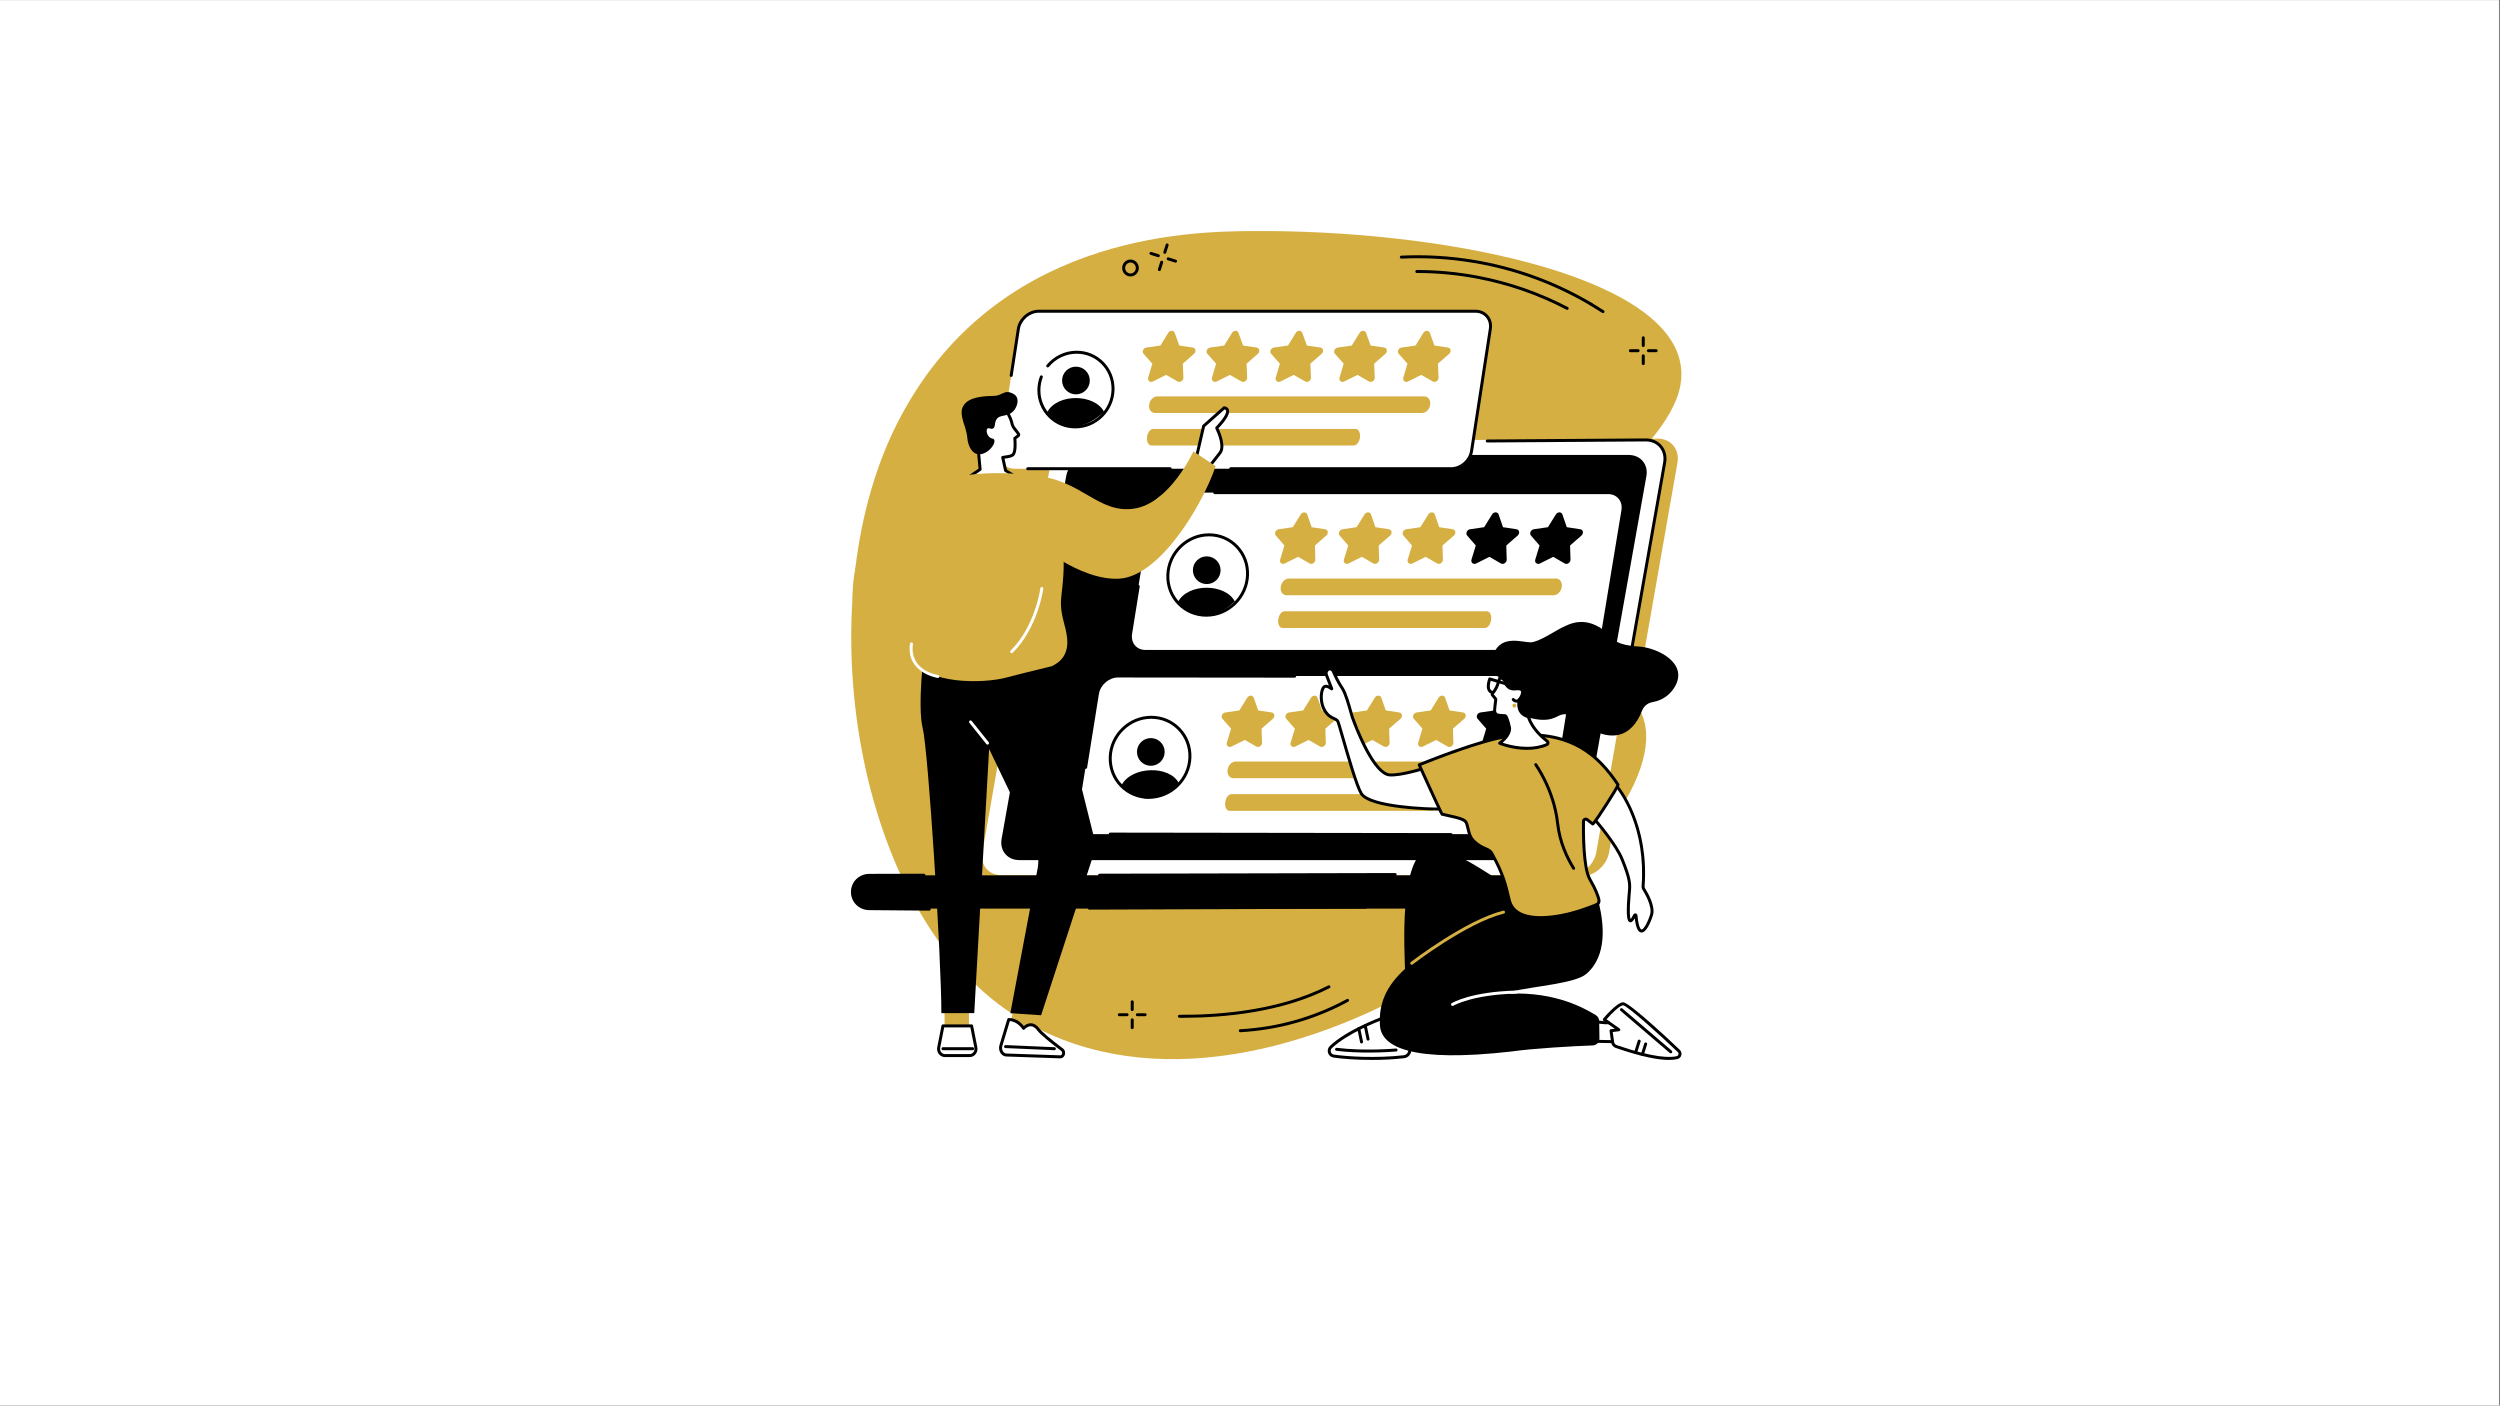 <svg xmlns="http://www.w3.org/2000/svg" xmlns:xlink="http://www.w3.org/1999/xlink" width="1366" zoomAndPan="magnify" viewBox="0 0 1024.5 576" height="768" preserveAspectRatio="xMidYMid meet" version="1.0"><rect x="0" y="0" width="1024.5" height="576" fill="#808080" stroke="none"/><defs><clipPath id="7e14ebd193"><path d="M 0 0.141 L 1024 0.141 L 1024 575.859 L 0 575.859 Z M 0 0.141 " clip-rule="nonzero"/></clipPath></defs><g clip-path="url(#7e14ebd193)"><path fill="#ffffff" d="M 0 0.141 L 1024 0.141 L 1024 575.859 L 0 575.859 Z M 0 0.141 " fill-opacity="1" fill-rule="nonzero"/><path fill="#ffffff" d="M 0 0.141 L 1024 0.141 L 1024 575.859 L 0 575.859 Z M 0 0.141 " fill-opacity="1" fill-rule="nonzero"/></g><path fill="#d6af43" d="M 512.32 94.691 C 487.215 94.918 406.527 96.25 367.469 173.879 C 329.773 248.801 351.09 374.273 415.074 415.629 C 517.77 482 681.957 351.625 674.363 298.289 C 671.52 278.32 645.414 274.906 641.023 247.637 C 634.09 204.516 694.227 181.23 688.676 149.156 C 682.273 112.145 589.488 94 512.32 94.691 " fill-opacity="1" fill-rule="nonzero"/><path fill="#d6af43" d="M 587.047 351.762 C 581.672 347.367 576.023 343.27 570.242 339.363 C 558.504 331.434 546.141 324.344 533.641 317.477 C 527.066 313.863 520.238 310.594 513.5 307.23 C 506.719 303.848 499.922 300.496 493.121 297.148 C 486.91 294.086 480.695 291.023 474.492 287.945 C 460.395 240.285 445.082 186.25 448.125 186.25 L 679.281 179.727 C 684.723 179.727 688.375 184.152 687.422 189.594 L 659.406 349.316 C 658.453 354.758 653.25 359.184 647.809 359.184 L 596.367 359.184 C 593.336 356.629 590.117 354.27 587.047 351.762 " fill-opacity="1" fill-rule="nonzero"/><path fill="#ffffff" d="M 441.523 180.281 L 674.492 180.281 C 679.633 180.281 683.07 184.449 682.168 189.594 L 654.156 349.316 C 653.254 354.457 648.352 358.625 643.215 358.625 L 410.246 358.625 C 405.105 358.625 401.668 354.457 402.57 349.316 L 430.582 189.594 C 431.484 184.449 436.383 180.281 441.523 180.281 " fill-opacity="1" fill-rule="nonzero"/><path fill="#000000" d="M 447.27 186.441 L 667.441 186.441 C 672.301 186.441 675.547 190.32 674.695 195.105 L 648.219 343.801 C 647.367 348.59 642.738 352.469 637.883 352.469 L 417.707 352.469 C 412.848 352.469 409.598 348.59 410.453 343.801 L 436.926 195.105 C 437.777 190.32 442.41 186.441 447.27 186.441 " fill-opacity="1" fill-rule="nonzero"/><path fill="#000000" d="M 356.285 358.719 L 644.004 358.719 C 647.84 358.719 650.961 361.703 650.961 365.539 C 650.961 369.375 647.84 372.355 644.004 372.355 L 356.285 372.355 C 352.445 372.355 349.332 369.379 349.332 365.539 C 349.332 361.699 352.445 358.719 356.285 358.719 " fill-opacity="1" fill-rule="nonzero"/><path fill="#000000" d="M 421.844 236.793 C 421.809 236.793 421.773 236.789 421.734 236.781 C 421.402 236.727 421.18 236.406 421.238 236.074 L 428.191 196.383 C 428.25 196.051 428.57 195.828 428.902 195.887 C 429.238 195.945 429.461 196.262 429.402 196.598 L 422.445 236.285 C 422.395 236.582 422.133 236.793 421.844 236.793 " fill-opacity="1" fill-rule="nonzero"/><path fill="#000000" d="M 665.086 286.914 C 665.055 286.914 665.016 286.914 664.984 286.906 C 664.648 286.848 664.422 286.527 664.484 286.195 L 681.562 189.488 C 681.973 187.156 681.445 184.98 680.082 183.355 C 678.75 181.77 676.766 180.898 674.488 180.898 L 609.488 181.332 C 609.148 181.332 608.875 181.059 608.871 180.723 C 608.871 180.383 609.141 180.109 609.48 180.105 L 674.484 179.668 C 677.133 179.668 679.453 180.699 681.02 182.566 C 682.621 184.473 683.242 187.004 682.77 189.699 L 665.691 286.41 C 665.641 286.707 665.379 286.914 665.086 286.914 " fill-opacity="1" fill-rule="nonzero"/><path fill="#000000" d="M 450.617 359.27 C 450.281 359.27 450.008 358.996 450.004 358.656 C 450.004 358.316 450.277 358.043 450.617 358.043 L 571.73 357.77 C 572.07 357.77 572.344 358.043 572.344 358.383 C 572.344 358.719 572.07 358.996 571.734 358.996 L 450.621 359.27 C 450.621 359.27 450.617 359.27 450.617 359.27 " fill-opacity="1" fill-rule="nonzero"/><path fill="#000000" d="M 380.789 373.18 C 380.785 373.18 380.785 373.18 380.785 373.18 L 356.281 372.973 C 352.043 372.973 348.719 369.707 348.719 365.539 C 348.719 361.371 352.043 358.105 356.285 358.105 L 378.605 358.043 C 378.945 358.043 379.219 358.316 379.219 358.652 C 379.223 358.992 378.945 359.266 378.609 359.27 L 356.289 359.336 C 352.73 359.336 349.945 362.059 349.945 365.539 C 349.945 369.016 352.73 371.742 356.285 371.742 L 380.793 371.953 C 381.133 371.957 381.406 372.234 381.402 372.57 C 381.398 372.91 381.125 373.18 380.789 373.18 " fill-opacity="1" fill-rule="nonzero"/><path fill="#000000" d="M 446.391 372.77 C 446.055 372.77 445.777 372.496 445.777 372.16 C 445.777 371.816 446.051 371.543 446.391 371.543 L 559.727 371.133 L 559.73 371.133 C 560.066 371.133 560.344 371.406 560.344 371.746 C 560.344 372.082 560.07 372.359 559.73 372.359 L 446.395 372.77 C 446.395 372.77 446.391 372.77 446.391 372.77 " fill-opacity="1" fill-rule="nonzero"/><path fill="#ffffff" d="M 659.035 201.871 C 663.031 201.871 665.73 205.152 665.062 209.199 L 656.746 259.629 C 656.078 263.68 652.297 266.957 648.297 266.957 L 469.355 266.957 C 465.359 266.957 462.66 263.68 463.328 259.629 L 471.648 209.199 C 472.316 205.152 476.094 201.871 480.094 201.871 L 659.035 201.871 " fill-opacity="1" fill-rule="nonzero"/><path fill="#d6af43" d="M 636.68 243.934 L 527.191 243.934 C 525.621 243.934 524.562 242.398 524.84 240.504 C 525.109 238.609 526.605 237.078 528.18 237.078 L 637.668 237.078 C 639.242 237.078 640.297 238.609 640.023 240.504 C 639.75 242.398 638.254 243.934 636.68 243.934 " fill-opacity="1" fill-rule="nonzero"/><path fill="#d6af43" d="M 608.527 257.363 L 525.578 257.363 C 524.383 257.363 523.594 255.828 523.812 253.938 C 524.035 252.039 525.184 250.504 526.379 250.504 L 609.328 250.504 C 610.52 250.504 611.309 252.039 611.086 253.938 C 610.863 255.828 609.719 257.363 608.527 257.363 " fill-opacity="1" fill-rule="nonzero"/><path fill="#d6af43" d="M 543.055 216.883 L 537.512 216.043 L 535.703 210.801 C 535.316 209.676 533.742 209.676 533.043 210.801 L 529.785 216.043 L 524.008 216.883 C 522.766 217.062 522.066 218.594 522.828 219.469 L 526.359 223.547 L 524.598 229.309 C 524.219 230.543 525.359 231.488 526.527 230.906 L 531.969 228.188 L 536.656 230.906 C 537.664 231.488 539.066 230.543 539.031 229.309 L 538.859 223.547 L 543.52 219.469 C 544.523 218.594 544.25 217.062 543.055 216.883 " fill-opacity="1" fill-rule="nonzero"/><path fill="#d6af43" d="M 569.195 216.883 L 563.648 216.043 L 561.844 210.801 C 561.453 209.676 559.883 209.676 559.18 210.801 L 555.926 216.043 L 550.148 216.883 C 548.906 217.062 548.207 218.594 548.969 219.469 L 552.5 223.547 L 550.734 229.309 C 550.359 230.543 551.5 231.488 552.668 230.906 L 558.109 228.188 L 562.797 230.906 C 563.805 231.488 565.207 230.543 565.168 229.309 L 565 223.547 L 569.66 219.469 C 570.66 218.594 570.387 217.062 569.195 216.883 " fill-opacity="1" fill-rule="nonzero"/><path fill="#d6af43" d="M 595.332 216.887 L 589.789 216.043 L 587.98 210.805 C 587.594 209.676 586.02 209.676 585.32 210.805 L 582.062 216.043 L 576.285 216.887 C 575.043 217.066 574.348 218.594 575.105 219.469 L 578.637 223.547 L 576.875 229.309 C 576.496 230.547 577.637 231.492 578.809 230.906 L 584.246 228.188 L 588.934 230.906 C 589.941 231.492 591.344 230.547 591.309 229.309 L 591.137 223.547 L 595.801 219.469 C 596.801 218.594 596.523 217.066 595.332 216.887 " fill-opacity="1" fill-rule="nonzero"/><path fill="#000000" d="M 621.477 216.883 L 615.93 216.043 L 614.121 210.805 C 613.734 209.676 612.16 209.676 611.461 210.805 L 608.203 216.043 L 602.43 216.883 C 601.184 217.062 600.484 218.59 601.246 219.469 L 604.777 223.547 L 603.016 229.309 C 602.637 230.543 603.777 231.488 604.949 230.906 L 610.387 228.188 L 615.074 230.906 C 616.082 231.488 617.484 230.543 617.449 229.309 L 617.277 223.547 L 621.941 219.469 C 622.941 218.59 622.668 217.062 621.477 216.883 " fill-opacity="1" fill-rule="nonzero"/><path fill="#000000" d="M 647.613 216.887 L 642.07 216.043 L 640.262 210.805 C 639.875 209.676 638.301 209.676 637.602 210.805 L 634.344 216.043 L 628.562 216.887 C 627.324 217.066 626.625 218.594 627.387 219.469 L 630.918 223.547 L 629.152 229.309 C 628.777 230.547 629.918 231.492 631.086 230.906 L 636.527 228.188 L 641.211 230.906 C 642.223 231.492 643.625 230.547 643.59 229.309 L 643.418 223.547 L 648.078 219.469 C 649.082 218.594 648.805 217.066 647.613 216.887 " fill-opacity="1" fill-rule="nonzero"/><path fill="#ffffff" d="M 511.238 235.637 C 510.934 244.734 503.375 252.105 494.355 252.105 C 485.34 252.105 478.277 244.734 478.582 235.637 C 478.887 226.543 486.441 219.172 495.461 219.172 C 504.48 219.172 511.543 226.543 511.238 235.637 " fill-opacity="1" fill-rule="nonzero"/><path fill="#000000" d="M 482.707 246.715 C 489.758 254.332 497.516 254.445 506.027 246.508 C 502.344 239.145 486.898 238.734 482.707 246.715 " fill-opacity="1" fill-rule="nonzero"/><path fill="#000000" d="M 500.199 233.672 C 500.199 236.809 497.656 239.348 494.52 239.348 C 491.383 239.348 488.844 236.809 488.844 233.672 C 488.844 230.539 491.383 227.996 494.52 227.996 C 497.656 227.996 500.199 230.539 500.199 233.672 " fill-opacity="1" fill-rule="nonzero"/><path fill="#000000" d="M 511.238 235.637 L 511.242 235.637 Z M 495.461 219.785 C 486.785 219.785 479.488 226.906 479.195 235.66 C 479.051 239.918 480.566 243.914 483.465 246.906 C 486.32 249.863 490.191 251.492 494.355 251.492 C 503.035 251.492 510.332 244.371 510.625 235.617 C 510.77 231.359 509.25 227.363 506.355 224.367 C 503.496 221.414 499.629 219.785 495.461 219.785 Z M 494.355 252.719 C 489.855 252.719 485.672 250.957 482.582 247.762 C 479.453 244.523 477.812 240.211 477.969 235.617 C 478.281 226.211 486.133 218.555 495.461 218.555 C 499.961 218.555 504.145 220.32 507.238 223.516 C 510.367 226.75 512.004 231.062 511.852 235.66 C 511.535 245.066 503.688 252.719 494.355 252.719 " fill-opacity="1" fill-rule="nonzero"/><path fill="#000000" d="M 648.301 267.57 L 469.355 267.57 C 467.273 267.57 465.438 266.758 464.18 265.277 C 462.883 263.746 462.363 261.703 462.723 259.527 L 465.832 240.176 C 465.887 239.84 466.199 239.613 466.539 239.664 C 466.871 239.719 467.102 240.035 467.047 240.367 L 463.934 259.727 C 463.633 261.543 464.055 263.23 465.117 264.484 C 466.137 265.684 467.641 266.344 469.355 266.344 L 648.301 266.344 C 652 266.344 655.52 263.285 656.141 259.527 L 664.457 209.102 C 664.758 207.285 664.34 205.598 663.273 204.348 C 662.258 203.148 660.75 202.484 659.035 202.484 L 497.809 202.484 C 497.469 202.484 497.195 202.211 497.195 201.871 C 497.195 201.535 497.469 201.258 497.809 201.258 L 659.035 201.258 C 661.117 201.258 662.953 202.074 664.211 203.555 C 665.512 205.082 666.027 207.125 665.672 209.301 L 657.352 259.73 C 656.637 264.055 652.574 267.57 648.301 267.57 " fill-opacity="1" fill-rule="nonzero"/><path fill="#ffffff" d="M 637.082 277.02 C 641.078 277.02 643.789 280.289 643.137 284.316 L 635.031 334.535 C 634.379 338.566 630.613 341.832 626.617 341.832 L 447.672 341.832 C 443.676 341.832 440.961 338.566 441.613 334.535 L 449.723 284.316 C 450.371 280.289 454.141 277.02 458.137 277.02 L 637.082 277.02 " fill-opacity="1" fill-rule="nonzero"/><path fill="#d6af43" d="M 614.902 318.902 L 505.414 318.902 C 503.84 318.902 502.777 317.375 503.043 315.488 C 503.309 313.602 504.797 312.074 506.371 312.074 L 615.859 312.074 C 617.434 312.074 618.496 313.602 618.23 315.488 C 617.969 317.375 616.477 318.902 614.902 318.902 " fill-opacity="1" fill-rule="nonzero"/><path fill="#d6af43" d="M 586.801 332.281 L 503.852 332.281 C 502.656 332.281 501.863 330.75 502.074 328.863 C 502.289 326.977 503.43 325.449 504.625 325.449 L 587.574 325.449 C 588.766 325.449 589.559 326.977 589.348 328.863 C 589.133 330.75 587.992 332.281 586.801 332.281 " fill-opacity="1" fill-rule="nonzero"/><path fill="#d6af43" d="M 521.16 291.969 L 515.613 291.133 L 513.781 285.914 C 513.391 284.793 511.816 284.793 511.121 285.914 L 507.887 291.133 L 502.113 291.969 C 500.871 292.148 500.18 293.668 500.941 294.543 L 504.492 298.605 L 502.754 304.34 C 502.379 305.574 503.527 306.512 504.691 305.93 L 510.121 303.223 L 514.82 305.93 C 515.832 306.512 517.23 305.574 517.188 304.34 L 516.992 298.605 L 521.637 294.543 C 522.637 293.668 522.355 292.148 521.16 291.969 " fill-opacity="1" fill-rule="nonzero"/><path fill="#d6af43" d="M 547.301 291.969 L 541.754 291.133 L 539.922 285.914 C 539.527 284.793 537.957 284.793 537.262 285.914 L 534.027 291.133 L 528.25 291.969 C 527.012 292.148 526.32 293.668 527.082 294.543 L 530.633 298.605 L 528.895 304.34 C 528.52 305.574 529.664 306.512 530.832 305.93 L 536.262 303.223 L 540.961 305.93 C 541.973 306.512 543.367 305.574 543.328 304.34 L 543.133 298.605 L 547.777 294.543 C 548.777 293.668 548.492 292.148 547.301 291.969 " fill-opacity="1" fill-rule="nonzero"/><path fill="#d6af43" d="M 573.441 291.969 L 567.895 291.133 L 566.062 285.914 C 565.668 284.793 564.098 284.793 563.398 285.914 L 560.168 291.133 L 554.391 291.969 C 553.152 292.148 552.461 293.668 553.223 294.543 L 556.773 298.605 L 555.031 304.34 C 554.66 305.574 555.805 306.512 556.973 305.93 L 562.398 303.223 L 567.102 305.93 C 568.109 306.512 569.508 305.574 569.465 304.34 L 569.27 298.605 L 573.918 294.543 C 574.914 293.668 574.633 292.148 573.441 291.969 " fill-opacity="1" fill-rule="nonzero"/><path fill="#d6af43" d="M 599.578 291.969 L 594.031 291.133 L 592.203 285.914 C 591.809 284.793 590.234 284.793 589.543 285.914 L 586.309 291.133 L 580.531 291.969 C 579.289 292.148 578.598 293.668 579.363 294.543 L 582.914 298.605 L 581.172 304.34 C 580.801 305.574 581.941 306.512 583.109 305.934 L 588.539 303.223 L 593.238 305.934 C 594.25 306.512 595.648 305.574 595.605 304.34 L 595.414 298.605 L 600.055 294.543 C 601.055 293.668 600.773 292.148 599.578 291.969 " fill-opacity="1" fill-rule="nonzero"/><path fill="#000000" d="M 625.723 291.969 L 620.172 291.133 L 618.344 285.914 C 617.949 284.793 616.379 284.793 615.684 285.914 L 612.445 291.133 L 606.672 291.969 C 605.43 292.148 604.738 293.668 605.504 294.543 L 609.051 298.605 L 607.312 304.34 C 606.938 305.574 608.086 306.512 609.254 305.93 L 614.68 303.223 L 619.383 305.93 C 620.391 306.512 621.789 305.574 621.746 304.34 L 621.551 298.605 L 626.195 294.543 C 627.195 293.668 626.914 292.148 625.723 291.969 " fill-opacity="1" fill-rule="nonzero"/><path fill="#ffffff" d="M 487.633 310.344 C 487.363 319.398 479.836 326.742 470.82 326.742 C 461.801 326.742 454.707 319.398 454.973 310.344 C 455.242 301.285 462.766 293.945 471.785 293.945 C 480.805 293.945 487.898 301.285 487.633 310.344 " fill-opacity="1" fill-rule="nonzero"/><path fill="#000000" d="M 459.586 321.797 C 466.641 329.414 474.602 328.914 483.113 320.977 C 479.43 313.613 463.781 313.816 459.586 321.797 " fill-opacity="1" fill-rule="nonzero"/><path fill="#000000" d="M 477.285 308.141 C 477.285 311.273 474.742 313.816 471.605 313.816 C 468.473 313.816 465.93 311.273 465.93 308.141 C 465.93 305.004 468.473 302.465 471.605 302.465 C 474.742 302.465 477.285 305.004 477.285 308.141 " fill-opacity="1" fill-rule="nonzero"/><path fill="#000000" d="M 471.785 294.559 C 463.109 294.559 455.844 301.648 455.586 310.359 C 455.461 314.59 456.988 318.559 459.883 321.539 C 462.754 324.496 466.641 326.129 470.82 326.129 C 479.492 326.129 486.762 319.039 487.016 310.324 C 487.141 306.098 485.617 302.129 482.723 299.148 C 479.852 296.191 475.965 294.559 471.785 294.559 Z M 470.82 327.355 C 466.305 327.355 462.105 325.594 459 322.395 C 455.875 319.172 454.227 314.887 454.359 310.324 C 454.637 300.957 462.453 293.332 471.785 293.332 C 476.301 293.332 480.496 295.094 483.605 298.293 C 486.73 301.512 488.379 305.801 488.242 310.359 C 487.969 319.73 480.152 327.355 470.82 327.355 " fill-opacity="1" fill-rule="nonzero"/><path fill="#000000" d="M 444.891 315.078 C 444.859 315.078 444.828 315.078 444.793 315.07 C 444.457 315.016 444.23 314.703 444.285 314.367 L 449.113 284.219 C 449.812 279.91 453.855 276.406 458.137 276.406 L 530.543 276.48 C 530.883 276.484 531.156 276.758 531.156 277.098 C 531.156 277.434 530.879 277.707 530.543 277.707 L 458.133 277.633 C 454.434 277.633 450.93 280.676 450.328 284.414 L 445.496 314.562 C 445.449 314.863 445.188 315.078 444.891 315.078 " fill-opacity="1" fill-rule="nonzero"/><path fill="#000000" d="M 594.645 342.629 L 454.984 342.43 C 454.645 342.43 454.371 342.156 454.371 341.816 C 454.371 341.477 454.648 341.203 454.984 341.203 L 594.645 341.402 C 594.988 341.402 595.258 341.676 595.258 342.016 C 595.258 342.355 594.984 342.629 594.645 342.629 " fill-opacity="1" fill-rule="nonzero"/><path fill="#ffffff" d="M 604.621 127.539 C 608.617 127.539 611.355 130.793 610.738 134.805 L 603.055 184.812 C 602.434 188.828 598.695 192.078 594.699 192.078 L 415.754 192.078 C 411.758 192.078 409.02 188.828 409.637 184.812 L 417.32 134.805 C 417.938 130.793 421.676 127.539 425.676 127.539 L 604.621 127.539 " fill-opacity="1" fill-rule="nonzero"/><path fill="#d6af43" d="M 582.793 169.246 L 473.305 169.246 C 471.73 169.246 470.656 167.727 470.906 165.848 C 471.152 163.969 472.633 162.445 474.207 162.445 L 583.695 162.445 C 585.27 162.445 586.344 163.969 586.094 165.848 C 585.844 167.727 584.367 169.246 582.793 169.246 " fill-opacity="1" fill-rule="nonzero"/><path fill="#d6af43" d="M 554.805 182.566 L 471.855 182.566 C 470.66 182.566 469.855 181.047 470.051 179.164 C 470.25 177.285 471.375 175.766 472.566 175.766 L 555.52 175.766 C 556.715 175.766 557.52 177.285 557.32 179.164 C 557.125 181.047 556 182.566 554.805 182.566 " fill-opacity="1" fill-rule="nonzero"/><path fill="#ffffff" d="M 425.742 159.684 C 425.879 151.234 432.789 144.363 441.18 144.34 C 449.57 144.316 456.262 151.148 456.125 159.598 C 455.984 168.047 449.074 174.918 440.684 174.941 C 432.293 174.965 425.605 168.133 425.742 159.684 " fill-opacity="1" fill-rule="nonzero"/><path fill="#ffffff" d="M 440.824 171.82 C 439.5 171.824 438.445 170.746 438.465 169.414 L 438.668 157.098 L 443.461 157.082 L 443.262 169.398 C 443.242 170.73 442.148 171.816 440.824 171.82 " fill-opacity="1" fill-rule="nonzero"/><path fill="#000000" d="M 429.105 168.973 C 436.16 176.59 443.914 176.703 452.426 168.77 C 448.742 161.406 433.297 160.996 429.105 168.973 " fill-opacity="1" fill-rule="nonzero"/><path fill="#000000" d="M 440.641 175.555 C 436.453 175.559 432.539 173.926 429.617 170.961 C 426.652 167.957 425.059 163.949 425.125 159.676 C 425.156 157.801 425.508 155.965 426.168 154.215 C 426.289 153.898 426.645 153.742 426.961 153.859 C 427.277 153.98 427.438 154.332 427.316 154.652 C 426.707 156.266 426.383 157.965 426.355 159.695 C 426.289 163.637 427.758 167.332 430.488 170.102 C 433.18 172.828 436.785 174.332 440.641 174.332 C 440.652 174.332 440.668 174.332 440.684 174.332 C 448.727 174.305 455.375 167.695 455.508 159.59 C 455.574 155.648 454.105 151.953 451.371 149.184 C 448.68 146.457 445.078 144.957 441.223 144.957 C 441.211 144.957 441.195 144.957 441.184 144.957 C 436.805 144.969 432.664 146.938 429.824 150.355 C 429.605 150.613 429.219 150.652 428.961 150.434 C 428.699 150.219 428.664 149.832 428.879 149.57 C 431.953 145.871 436.438 143.742 441.18 143.73 C 441.195 143.73 441.207 143.73 441.223 143.73 C 445.41 143.73 449.324 145.359 452.246 148.324 C 455.211 151.328 456.805 155.336 456.734 159.609 C 456.594 168.379 449.395 175.531 440.684 175.555 C 440.668 175.555 440.652 175.555 440.641 175.555 " fill-opacity="1" fill-rule="nonzero"/><path fill="#000000" d="M 446.598 155.934 C 446.598 159.07 444.055 161.609 440.918 161.609 C 437.785 161.609 435.242 159.07 435.242 155.934 C 435.242 152.797 437.785 150.254 440.918 150.254 C 444.055 150.254 446.598 152.797 446.598 155.934 " fill-opacity="1" fill-rule="nonzero"/><path fill="#d6af43" d="M 488.824 142.426 L 483.27 141.594 L 481.395 136.398 C 480.992 135.281 479.422 135.281 478.734 136.398 L 475.543 141.594 L 469.777 142.426 C 468.535 142.605 467.859 144.121 468.629 144.992 L 472.215 149.035 L 470.523 154.746 C 470.16 155.973 471.312 156.91 472.477 156.328 L 477.879 153.633 L 482.602 156.328 C 483.617 156.91 485.008 155.973 484.957 154.746 L 484.715 149.035 L 489.32 144.992 C 490.312 144.121 490.02 142.605 488.824 142.426 " fill-opacity="1" fill-rule="nonzero"/><path fill="#d6af43" d="M 514.965 142.426 L 509.41 141.594 L 507.535 136.398 C 507.133 135.281 505.559 135.281 504.875 136.398 L 501.684 141.594 L 495.918 142.426 C 494.676 142.605 494 144.121 494.77 144.992 L 498.352 149.035 L 496.664 154.746 C 496.297 155.973 497.453 156.91 498.613 156.328 L 504.02 153.633 L 508.742 156.328 C 509.758 156.91 511.148 155.973 511.094 154.746 L 510.852 149.035 L 515.461 144.992 C 516.453 144.121 516.16 142.605 514.965 142.426 " fill-opacity="1" fill-rule="nonzero"/><path fill="#d6af43" d="M 541.105 142.426 L 535.547 141.594 L 533.676 136.398 C 533.273 135.281 531.699 135.281 531.016 136.398 L 527.824 141.594 L 522.055 142.426 C 520.816 142.605 520.137 144.121 520.91 144.992 L 524.492 149.035 L 522.801 154.746 C 522.438 155.973 523.59 156.91 524.754 156.328 L 530.16 153.633 L 534.883 156.328 C 535.895 156.91 537.285 155.973 537.234 154.746 L 536.992 149.035 L 541.602 144.992 C 542.594 144.121 542.297 142.605 541.105 142.426 " fill-opacity="1" fill-rule="nonzero"/><path fill="#d6af43" d="M 567.246 142.426 L 561.688 141.594 L 559.812 136.398 C 559.414 135.281 557.84 135.281 557.152 136.398 L 553.965 141.594 L 548.195 142.426 C 546.957 142.605 546.277 144.121 547.047 144.992 L 550.633 149.035 L 548.941 154.746 C 548.578 155.973 549.73 156.91 550.891 156.328 L 556.301 153.633 L 561.02 156.328 C 562.035 156.91 563.43 155.973 563.375 154.746 L 563.133 149.035 L 567.742 144.992 C 568.734 144.121 568.438 142.605 567.246 142.426 " fill-opacity="1" fill-rule="nonzero"/><path fill="#d6af43" d="M 593.383 142.426 L 587.828 141.594 L 585.957 136.398 C 585.551 135.281 583.98 135.281 583.293 136.398 L 580.102 141.594 L 574.336 142.426 C 573.094 142.605 572.418 144.121 573.188 144.992 L 576.773 149.035 L 575.078 154.746 C 574.719 155.973 575.867 156.91 577.035 156.328 L 582.438 153.633 L 587.16 156.328 C 588.176 156.91 589.566 155.973 589.516 154.746 L 589.27 149.035 L 593.883 144.992 C 594.871 144.121 594.578 142.605 593.383 142.426 " fill-opacity="1" fill-rule="nonzero"/><path fill="#000000" d="M 594.695 192.695 L 504.355 192.695 C 504.016 192.695 503.742 192.422 503.742 192.082 C 503.742 191.742 504.016 191.469 504.355 191.469 L 594.695 191.469 C 598.398 191.469 601.875 188.441 602.445 184.723 L 610.129 134.715 C 610.406 132.93 609.969 131.266 608.906 130.027 C 607.871 128.82 606.344 128.156 604.617 128.156 L 425.672 128.156 C 421.973 128.156 418.5 131.18 417.926 134.898 L 415 153.945 C 414.949 154.281 414.633 154.508 414.301 154.457 C 413.965 154.406 413.734 154.094 413.789 153.758 L 416.715 134.715 C 417.375 130.422 421.395 126.926 425.672 126.926 L 604.617 126.926 C 606.711 126.926 608.566 127.742 609.84 129.227 C 611.137 130.742 611.672 132.758 611.34 134.898 L 603.66 184.91 C 602.996 189.203 598.977 192.695 594.695 192.695 " fill-opacity="1" fill-rule="nonzero"/><path fill="#000000" d="M 479.531 192.695 L 421.16 192.695 C 420.82 192.695 420.547 192.422 420.547 192.082 C 420.547 191.742 420.82 191.469 421.16 191.469 L 479.531 191.469 C 479.871 191.469 480.148 191.742 480.148 192.082 C 480.148 192.422 479.871 192.695 479.531 192.695 " fill-opacity="1" fill-rule="nonzero"/><path fill="#d6af43" d="M 381.207 198.441 C 367.293 202.355 349.383 217.418 349.383 244.746 C 349.383 264.43 378.379 281.105 378.379 281.105 L 383.164 269.367 C 383.164 269.367 367.18 257.531 367.945 243.715 C 368.559 232.633 386.426 229.191 386.426 229.191 L 381.207 198.441 " fill-opacity="1" fill-rule="nonzero"/><path fill="#d6af43" d="M 387.078 423.016 L 397.078 423.016 L 397.078 411.277 L 387.078 411.277 L 387.078 423.016 " fill-opacity="1" fill-rule="nonzero"/><path fill="#d6af43" d="M 413.691 420.844 L 423.422 423.141 L 426.121 411.715 L 416.387 409.418 L 413.691 420.844 " fill-opacity="1" fill-rule="nonzero"/><path fill="#000000" d="M 378.816 265.621 C 378.816 265.621 375.828 289.23 378.121 298.395 C 380.414 307.562 385.773 392.273 385.773 415.191 L 399.25 415.191 L 405.34 306.926 L 424.148 346.207 C 425.516 349.395 425.859 352.926 425.141 356.32 L 414.035 415.191 L 426.645 416.059 L 447.723 351.418 C 448.668 348.211 448.738 344.812 447.926 341.57 L 430.832 273.188 L 378.816 265.621 " fill-opacity="1" fill-rule="nonzero"/><path fill="#ffffff" d="M 404.688 305.148 C 404.508 305.148 404.328 305.07 404.207 304.918 L 397.25 296.223 C 397.039 295.957 397.082 295.57 397.348 295.359 C 397.613 295.148 397.996 295.191 398.211 295.453 L 405.164 304.152 C 405.379 304.414 405.336 304.801 405.07 305.012 C 404.957 305.105 404.82 305.148 404.688 305.148 " fill-opacity="1" fill-rule="nonzero"/><path fill="#ffffff" d="M 386.426 420.41 L 398.164 420.41 L 399.906 429.27 C 400.242 430.98 399.004 432.582 397.352 432.582 L 387.238 432.582 C 385.582 432.582 384.348 430.98 384.684 429.27 L 386.426 420.41 " fill-opacity="1" fill-rule="nonzero"/><path fill="#000000" d="M 386.93 421.023 L 385.285 429.391 C 385.156 430.055 385.32 430.734 385.742 431.246 C 386.129 431.711 386.656 431.969 387.234 431.969 L 397.352 431.969 C 397.934 431.969 398.461 431.711 398.844 431.246 C 399.266 430.734 399.434 430.055 399.305 429.391 L 397.66 421.023 Z M 397.352 433.199 L 387.234 433.199 C 386.297 433.199 385.406 432.77 384.797 432.027 C 384.141 431.23 383.879 430.18 384.082 429.152 L 385.824 420.293 C 385.879 420.004 386.133 419.793 386.426 419.793 L 398.164 419.793 C 398.457 419.793 398.711 420.004 398.766 420.293 L 400.508 429.152 C 400.711 430.18 400.449 431.23 399.793 432.027 C 399.184 432.77 398.293 433.199 397.352 433.199 " fill-opacity="1" fill-rule="nonzero"/><path fill="#000000" d="M 398.598 430.371 L 386.426 430.371 C 386.086 430.371 385.812 430.094 385.812 429.758 C 385.812 429.418 386.086 429.145 386.426 429.145 L 398.598 429.145 C 398.938 429.145 399.215 429.418 399.215 429.758 C 399.215 430.094 398.938 430.371 398.598 430.371 " fill-opacity="1" fill-rule="nonzero"/><path fill="#ffffff" d="M 413.383 417.801 L 410.168 428.469 C 409.609 430.324 410.742 432.289 412.402 432.344 L 434.488 433.094 C 435.852 433.141 436.398 431.023 435.246 430.156 C 431.652 427.453 426.871 423.703 425.559 421.922 C 422.516 417.801 419.469 421.406 419.469 421.406 C 419.469 421.406 417.297 417.801 413.383 417.801 " fill-opacity="1" fill-rule="nonzero"/><path fill="#000000" d="M 413.832 418.434 L 410.754 428.648 C 410.516 429.441 410.652 430.332 411.109 430.969 C 411.449 431.441 411.914 431.715 412.422 431.73 L 434.508 432.48 C 434.945 432.488 435.125 432.09 435.184 431.918 C 435.324 431.523 435.289 430.953 434.875 430.645 C 431.145 427.84 426.41 424.109 425.062 422.285 C 424.238 421.172 423.363 420.59 422.457 420.562 C 422.434 420.559 422.41 420.559 422.383 420.559 C 421.027 420.559 419.949 421.793 419.938 421.805 C 419.812 421.953 419.625 422.031 419.422 422.02 C 419.223 422.004 419.047 421.895 418.945 421.727 C 418.926 421.695 417.062 418.695 413.832 418.434 Z M 434.531 433.707 C 434.512 433.707 434.488 433.707 434.465 433.707 L 412.383 432.957 C 411.496 432.93 410.672 432.465 410.113 431.684 C 409.426 430.73 409.227 429.461 409.578 428.293 L 412.793 417.625 C 412.875 417.363 413.113 417.188 413.383 417.188 C 416.598 417.188 418.699 419.367 419.559 420.473 C 420.164 419.965 421.207 419.293 422.496 419.336 C 423.797 419.379 424.992 420.125 426.051 421.559 C 427.031 422.887 430.43 425.766 435.613 429.664 C 436.523 430.348 436.637 431.496 436.344 432.328 C 436.039 433.184 435.352 433.707 434.531 433.707 " fill-opacity="1" fill-rule="nonzero"/><path fill="#ffffff" d="M 432.078 429.758 L 412.078 428.887 L 432.078 429.758 " fill-opacity="1" fill-rule="nonzero"/><path fill="#000000" d="M 432.078 430.371 C 432.07 430.371 432.062 430.371 432.051 430.371 L 412.051 429.5 C 411.715 429.484 411.449 429.199 411.465 428.863 C 411.48 428.523 411.758 428.258 412.105 428.273 L 432.105 429.145 C 432.445 429.16 432.707 429.445 432.691 429.785 C 432.68 430.113 432.406 430.371 432.078 430.371 " fill-opacity="1" fill-rule="nonzero"/><path fill="#ffffff" d="M 401.645 192.355 L 390.773 199.746 L 420.703 198.316 L 412.078 192.793 L 410.918 187.441 C 412.445 187.215 414.555 187.062 415.223 186.227 C 416.406 184.754 415.871 179.652 415.871 179.652 L 417.168 178.633 C 417.309 178.562 417.41 178.438 417.449 178.289 C 417.492 178.141 417.469 177.98 417.387 177.852 C 416.285 176.094 415.246 175.527 414.758 173.738 C 414.277 171.973 414.492 172.242 412.594 168.445 L 401.207 168.426 L 401.145 176.957 C 401.145 176.957 399.395 175.828 398.289 177.355 C 397.484 178.465 399.266 182.172 400.711 182.172 L 401.645 192.355 " fill-opacity="1" fill-rule="nonzero"/><path fill="#000000" d="M 399.812 177.172 C 399.465 177.172 399.09 177.297 398.789 177.715 C 398.617 177.953 398.68 178.871 399.246 179.98 C 399.746 180.965 400.387 181.555 400.711 181.555 C 401.027 181.555 401.293 181.797 401.324 182.113 L 402.254 192.301 C 402.273 192.523 402.172 192.738 401.988 192.863 L 392.918 199.031 L 418.754 197.793 L 411.746 193.305 C 411.609 193.219 411.512 193.082 411.48 192.922 L 410.316 187.57 C 410.281 187.406 410.316 187.23 410.41 187.094 C 410.508 186.953 410.66 186.859 410.828 186.836 C 411.055 186.801 411.297 186.77 411.543 186.734 C 412.719 186.578 414.328 186.363 414.746 185.84 C 415.492 184.91 415.457 181.59 415.262 179.715 C 415.238 179.504 415.328 179.297 415.492 179.168 L 416.789 178.148 C 416.805 178.137 416.816 178.125 416.832 178.117 C 416.457 177.531 416.094 177.086 415.742 176.656 C 415.105 175.883 414.508 175.152 414.168 173.898 C 414.102 173.656 414.047 173.453 414 173.27 C 413.727 172.211 413.66 171.961 412.211 169.055 L 401.816 169.043 L 401.758 176.961 C 401.758 177.188 401.633 177.391 401.438 177.496 C 401.238 177.602 401 177.594 400.812 177.473 C 400.738 177.426 400.305 177.172 399.812 177.172 Z M 390.773 200.363 C 390.512 200.363 390.273 200.195 390.191 199.941 C 390.105 199.68 390.199 199.395 390.426 199.238 L 401 192.051 L 400.141 182.676 C 399.121 182.293 398.379 180.984 398.152 180.539 C 397.566 179.391 397.168 177.859 397.793 176.996 C 398.59 175.898 399.684 175.816 400.535 176.039 L 400.594 168.422 C 400.598 168.086 400.871 167.812 401.207 167.812 L 412.594 167.828 C 412.824 167.828 413.039 167.961 413.141 168.168 C 414.762 171.406 414.871 171.738 415.188 172.961 C 415.234 173.141 415.285 173.34 415.352 173.574 C 415.625 174.578 416.094 175.152 416.691 175.879 C 417.059 176.328 417.48 176.84 417.906 177.523 C 418.082 177.801 418.129 178.137 418.043 178.453 C 417.961 178.742 417.77 178.992 417.508 179.145 L 416.516 179.926 C 416.625 181.191 416.859 185.168 415.703 186.609 C 414.977 187.512 413.316 187.734 411.707 187.953 C 411.691 187.953 411.672 187.957 411.656 187.957 L 412.625 192.41 L 421.035 197.797 C 421.262 197.941 421.367 198.215 421.297 198.473 C 421.23 198.73 421 198.914 420.734 198.926 L 390.801 200.359 C 390.793 200.359 390.781 200.363 390.773 200.363 " fill-opacity="1" fill-rule="nonzero"/><path fill="#000000" d="M 400.156 185.984 C 402.449 186.75 404.711 184.953 405.117 184.633 C 406.711 183.367 408.016 181.113 407.375 180.121 C 407.023 179.574 406.395 179.875 405.57 179.219 C 404.355 178.254 404.012 176.172 404.668 175.609 C 405.203 175.148 406.043 176.031 406.922 175.609 C 407.996 175.094 407.445 173.449 408.277 172 C 409.633 169.629 412.793 171.062 415.223 168.539 C 416.809 166.891 417.496 164.148 416.59 162.602 C 416.328 162.148 415.922 161.746 415.344 161.43 C 411.523 159.324 410.949 162.203 407.227 162.234 C 399.57 162.301 395.812 163.832 394.43 167.008 C 393.488 169.164 394.637 172.594 395.191 174.254 C 395.379 174.809 395.766 175.855 396.094 177.414 C 396.453 179.117 396.344 179.555 396.547 180.57 C 396.688 181.281 397.449 185.082 400.156 185.984 " fill-opacity="1" fill-rule="nonzero"/><path fill="#d6af43" d="M 432.082 196.703 C 432.082 196.703 405.992 189.309 381.207 198.441 C 379.301 209.43 377.992 218.918 377.078 226.434 C 375.469 239.66 376.469 235.438 374.469 254.746 C 373.223 266.75 372.891 267.852 374.035 269.969 C 379.785 280.629 402.957 280.051 411.859 277.793 C 412.492 277.633 415.109 276.945 419.387 275.867 C 424.285 274.629 428.305 273.652 430.992 273.012 C 432.445 272.348 434.406 271.184 435.777 269.098 C 438.84 264.418 436.793 258.359 435.777 254.312 C 433.168 243.922 436.594 243.699 435.777 224.746 C 435.488 218.121 434.652 208.496 432.082 196.703 " fill-opacity="1" fill-rule="nonzero"/><path fill="#ffffff" d="M 490.242 187.609 L 493.254 174.586 L 501.648 167.137 C 501.648 167.137 506.422 167.215 498.605 175.398 C 498.605 175.398 502.34 182.711 499.926 185.613 C 499.223 186.457 495.199 191.688 495.199 191.688 L 490.242 187.609 " fill-opacity="1" fill-rule="nonzero"/><path fill="#000000" d="M 490.926 187.375 L 495.098 190.809 C 496.129 189.473 498.875 185.918 499.457 185.219 C 501.223 183.094 499.047 177.609 498.059 175.676 C 497.938 175.445 497.98 175.164 498.16 174.973 C 502.738 170.184 502.578 168.57 502.418 168.191 C 502.309 167.934 502.039 167.828 501.844 167.781 L 493.809 174.914 Z M 495.199 192.301 C 495.059 192.301 494.918 192.25 494.809 192.16 L 489.852 188.082 C 489.672 187.934 489.594 187.695 489.645 187.469 L 492.656 174.449 C 492.688 174.32 492.754 174.211 492.848 174.125 L 501.238 166.68 C 501.355 166.574 501.484 166.516 501.66 166.523 C 502.18 166.531 503.164 166.793 503.551 167.719 C 504.195 169.262 502.82 171.816 499.344 175.512 C 500.105 177.129 502.727 183.207 500.398 186.008 C 499.711 186.832 495.727 192.008 495.684 192.059 C 495.586 192.195 495.434 192.277 495.27 192.297 C 495.246 192.297 495.223 192.301 495.199 192.301 " fill-opacity="1" fill-rule="nonzero"/><path fill="#d6af43" d="M 498.172 191.051 L 489.039 184.961 C 489.039 184.961 479.473 206.27 464.691 208.441 C 449.906 210.617 442.949 196.27 423.82 194.965 L 423.383 221.488 C 423.383 221.488 442.078 238.008 458.602 237.141 C 475.125 236.27 492.52 207.574 498.172 191.051 " fill-opacity="1" fill-rule="nonzero"/><path fill="#ffffff" d="M 384.359 277.832 C 384.328 277.832 384.301 277.828 384.27 277.824 C 384.137 277.805 371.238 275.789 372.91 263.797 C 372.957 263.461 373.27 263.227 373.602 263.273 C 373.941 263.32 374.172 263.629 374.125 263.965 C 372.617 274.766 383.961 276.539 384.445 276.609 C 384.781 276.66 385.012 276.969 384.965 277.305 C 384.922 277.609 384.66 277.832 384.359 277.832 " fill-opacity="1" fill-rule="nonzero"/><path fill="#ffffff" d="M 414.574 267.684 C 414.414 267.684 414.258 267.625 414.137 267.504 C 413.898 267.262 413.902 266.875 414.141 266.637 C 424.18 256.742 426.316 241.242 426.34 241.086 C 426.383 240.75 426.691 240.516 427.027 240.559 C 427.363 240.602 427.602 240.91 427.555 241.246 C 427.535 241.406 425.336 257.324 415.004 267.508 C 414.883 267.629 414.727 267.684 414.574 267.684 " fill-opacity="1" fill-rule="nonzero"/><path fill="#ffffff" d="M 648.203 417.156 C 648.203 417.156 656.699 420.113 661.66 418.801 C 661.66 418.801 667.824 424.164 667.746 427 L 646.168 426.582 L 648.203 417.156 " fill-opacity="1" fill-rule="nonzero"/><path fill="#000000" d="M 646.926 425.984 L 667.051 426.375 C 666.473 424.273 663.117 420.922 661.496 419.473 C 657.164 420.445 650.734 418.609 648.66 417.953 Z M 668.344 427.629 L 645.41 427.184 L 647.754 416.348 L 648.41 416.578 C 648.492 416.605 656.785 419.457 661.504 418.207 L 661.816 418.125 L 662.062 418.336 C 662.719 418.906 668.445 423.98 668.363 427.02 L 668.344 427.629 " fill-opacity="1" fill-rule="nonzero"/><path fill="#ffffff" d="M 657.457 417.824 C 657.457 417.824 662.781 411.461 665.141 411.352 C 667.125 411.258 682.945 425.84 687.977 430.703 C 688.871 431.559 688.492 433.094 687.297 433.398 C 684.336 434.152 677.559 434.133 662.34 428.875 C 661.551 428.602 660.973 427.898 660.852 427.059 L 660.199 422.395 L 663.395 421.992 L 657.457 417.824 " fill-opacity="1" fill-rule="nonzero"/><path fill="#000000" d="M 660.895 422.926 L 661.461 426.973 C 661.547 427.59 661.961 428.094 662.543 428.297 C 678.16 433.691 684.66 433.434 687.148 432.805 C 687.625 432.68 687.777 432.285 687.82 432.121 C 687.914 431.762 687.816 431.398 687.551 431.141 C 680.656 424.48 666.91 412.141 665.148 411.965 C 663.75 412.031 660.422 415.332 658.359 417.711 L 663.746 421.488 C 663.953 421.633 664.051 421.895 663.988 422.137 C 663.926 422.387 663.723 422.57 663.469 422.602 Z M 683.926 434.363 C 679.867 434.363 673.168 433.266 662.141 429.457 C 661.121 429.105 660.395 428.219 660.246 427.145 L 659.59 422.477 C 659.566 422.316 659.609 422.152 659.711 422.02 C 659.809 421.891 659.957 421.805 660.121 421.785 L 661.742 421.582 L 657.105 418.328 C 656.961 418.227 656.871 418.074 656.848 417.906 C 656.824 417.734 656.875 417.562 656.984 417.43 C 657.547 416.758 662.555 410.859 665.109 410.738 C 665.117 410.738 665.125 410.738 665.137 410.738 C 668.012 410.738 688.203 430.062 688.406 430.258 C 688.984 430.816 689.215 431.652 689.008 432.438 C 688.801 433.215 688.219 433.797 687.449 433.992 C 686.582 434.211 685.438 434.363 683.926 434.363 " fill-opacity="1" fill-rule="nonzero"/><path fill="#000000" d="M 673.043 432.723 C 672.984 432.723 672.922 432.715 672.859 432.695 C 672.535 432.594 672.359 432.25 672.461 431.926 L 673.816 427.625 C 673.918 427.301 674.262 427.121 674.586 427.223 C 674.91 427.324 675.086 427.668 674.984 427.992 L 673.629 432.293 C 673.547 432.555 673.309 432.723 673.043 432.723 " fill-opacity="1" fill-rule="nonzero"/><path fill="#000000" d="M 670.383 431.57 C 670.32 431.57 670.262 431.559 670.203 431.543 C 669.879 431.438 669.699 431.094 669.801 430.773 L 671.152 426.469 C 671.254 426.145 671.598 425.965 671.922 426.066 C 672.246 426.172 672.43 426.512 672.324 426.84 L 670.973 431.141 C 670.887 431.402 670.645 431.57 670.383 431.57 " fill-opacity="1" fill-rule="nonzero"/><path fill="#000000" d="M 684.68 431.66 C 684.539 431.66 684.398 431.613 684.281 431.516 L 664.066 414.23 C 663.809 414.012 663.777 413.625 664 413.367 C 664.219 413.109 664.605 413.078 664.867 413.297 L 685.078 430.578 C 685.336 430.801 685.367 431.188 685.148 431.445 C 685.023 431.586 684.852 431.66 684.68 431.66 " fill-opacity="1" fill-rule="nonzero"/><path fill="#ffffff" d="M 577.742 430.285 C 577.727 428.262 577.691 425.062 577.629 420.953 L 571.609 421.809 L 566.621 417.23 C 566.621 417.23 552.316 422.465 545.391 429.078 C 544.098 430.312 544.754 432.5 546.508 432.77 C 551.789 433.578 564.027 434.336 575.332 433.043 C 576.719 432.887 577.758 431.695 577.742 430.285 " fill-opacity="1" fill-rule="nonzero"/><path fill="#000000" d="M 566.484 417.938 C 564.262 418.789 551.977 423.641 545.816 429.523 C 545.371 429.945 545.215 430.547 545.402 431.129 C 545.578 431.688 546.023 432.074 546.602 432.16 C 551.941 432.977 563.98 433.723 575.266 432.438 C 576.34 432.312 577.141 431.391 577.129 430.289 C 577.113 428.387 577.082 425.434 577.027 421.656 L 571.695 422.418 C 571.512 422.441 571.328 422.387 571.191 422.262 Z M 562.16 434.359 C 555.535 434.359 549.715 433.879 546.414 433.375 C 545.383 433.219 544.547 432.5 544.23 431.496 C 543.906 430.473 544.188 429.375 544.969 428.633 C 551.906 422.008 565.82 416.871 566.41 416.652 C 566.625 416.578 566.867 416.625 567.039 416.781 L 571.809 421.16 L 577.543 420.344 C 577.719 420.32 577.895 420.371 578.031 420.484 C 578.164 420.602 578.242 420.766 578.246 420.941 C 578.305 425.051 578.34 428.258 578.355 430.281 C 578.375 432.008 577.102 433.461 575.402 433.656 C 570.961 434.164 566.395 434.359 562.16 434.359 " fill-opacity="1" fill-rule="nonzero"/><path fill="#000000" d="M 560.797 431.344 C 556.762 431.344 552.117 431.172 547.656 430.621 C 547.32 430.578 547.082 430.273 547.121 429.934 C 547.164 429.598 547.469 429.355 547.805 429.402 C 559.234 430.816 571.922 429.695 572.047 429.684 C 572.383 429.652 572.684 429.902 572.715 430.238 C 572.742 430.574 572.496 430.875 572.16 430.906 C 572.078 430.91 567.215 431.344 560.797 431.344 " fill-opacity="1" fill-rule="nonzero"/><path fill="#000000" d="M 557.961 427.605 C 557.676 427.605 557.422 427.406 557.363 427.117 L 556.223 421.68 C 556.152 421.348 556.367 421.023 556.699 420.953 C 557.027 420.879 557.352 421.094 557.426 421.426 L 558.562 426.867 C 558.633 427.199 558.422 427.523 558.09 427.594 C 558.047 427.602 558.004 427.605 557.961 427.605 " fill-opacity="1" fill-rule="nonzero"/><path fill="#000000" d="M 560.621 426.453 C 560.34 426.453 560.086 426.254 560.023 425.965 L 558.887 420.523 C 558.816 420.191 559.027 419.867 559.359 419.797 C 559.688 419.727 560.016 419.941 560.086 420.273 L 561.227 425.711 C 561.293 426.043 561.082 426.367 560.75 426.438 C 560.707 426.449 560.664 426.453 560.621 426.453 " fill-opacity="1" fill-rule="nonzero"/><path fill="#000000" d="M 620.574 365.168 C 620.285 364.922 593.164 345.316 585.762 347.422 C 573.109 351.023 575.57 389.078 575.836 399.145 C 576.09 408.945 622.098 379.523 623.512 376.945 C 624.914 374.391 625.773 369.574 620.574 365.168 " fill-opacity="1" fill-rule="nonzero"/><path fill="#000000" d="M 576.254 396.609 C 576.215 396.645 576.172 396.684 576.129 396.719 C 568.199 403.887 564.93 411.016 565.5 420.188 C 566.055 429.152 578.66 435.559 619.473 430.891 C 628.055 429.648 645.266 428.656 652.711 428.422 C 654.254 428.371 655.473 427.082 655.453 425.52 L 655.344 418.418 C 655.328 417.418 654.805 416.504 653.949 415.992 C 649.445 413.309 637.824 406.453 618.68 407.195 C 618.043 407.219 618.148 406.547 618.77 406.41 C 629.277 404.074 645.5 402.984 650.035 399.137 C 658.816 391.684 657.191 378.461 655.289 370.391 C 649.734 346.84 615.086 371.426 614.844 371.484 C 614.844 371.484 614.848 371.484 614.844 371.484 C 614.773 371.527 610.152 374.238 604.055 377.965 L 576.254 396.609 " fill-opacity="1" fill-rule="nonzero"/><path fill="#ffffff" d="M 595.25 412.242 C 595.043 412.242 594.844 412.137 594.727 411.949 C 594.551 411.66 594.641 411.285 594.93 411.105 C 595.246 410.91 602.855 406.375 621.418 405.938 C 621.426 405.938 621.43 405.938 621.434 405.938 C 621.766 405.938 622.039 406.203 622.047 406.539 C 622.059 406.875 621.785 407.16 621.449 407.168 C 603.27 407.598 595.645 412.105 595.57 412.152 C 595.469 412.215 595.359 412.242 595.25 412.242 " fill-opacity="1" fill-rule="nonzero"/><path fill="#d6af43" d="M 578.523 395.359 C 578.34 395.359 578.16 395.277 578.039 395.121 C 577.832 394.852 577.879 394.469 578.148 394.258 C 578.371 394.09 600.504 377.062 615.996 373.195 C 616.324 373.113 616.656 373.312 616.738 373.641 C 616.82 373.969 616.621 374.305 616.293 374.387 C 601.047 378.191 579.121 395.062 578.898 395.23 C 578.789 395.316 578.652 395.359 578.523 395.359 " fill-opacity="1" fill-rule="nonzero"/><path fill="#ffffff" d="M 660.273 319.652 C 663.539 322.539 675.254 337.688 673.336 363.199 C 673.309 363.59 673.398 363.977 673.609 364.309 C 674.648 365.965 677.828 371.426 676.809 374.859 C 675.629 378.836 671.59 387.48 670.414 375.184 C 670.387 374.895 669.996 374.82 669.871 375.086 C 669.383 376.113 668.598 377.523 668.078 377.332 C 666.863 376.883 667.285 370.402 667.617 366.582 C 667.945 362.758 668.453 361.25 664.68 352.004 C 662.359 346.309 654.672 336.891 651.762 333.957 C 651.762 333.957 659.918 319.34 660.273 319.652 " fill-opacity="1" fill-rule="nonzero"/><path fill="#000000" d="M 659.867 320.113 C 659.867 320.117 659.867 320.117 659.867 320.117 Z M 670.125 374.309 C 670.18 374.309 670.234 374.312 670.285 374.32 C 670.691 374.395 670.988 374.715 671.027 375.125 C 671.555 380.652 672.57 380.91 672.684 380.922 C 673.52 380.988 675.262 377.914 676.219 374.688 C 677.164 371.492 674.062 366.184 673.086 364.633 C 672.812 364.195 672.684 363.684 672.727 363.156 C 674.48 339.762 664.523 324.668 660.305 320.523 C 659.082 322.285 655.117 329.219 652.52 333.859 C 655.422 336.902 662.902 346.02 665.25 351.77 C 668.801 360.477 668.613 362.492 668.301 365.828 C 668.277 366.09 668.25 366.355 668.227 366.633 C 667.582 374.156 668.004 376.117 668.238 376.625 C 668.445 376.402 668.816 375.867 669.32 374.82 C 669.469 374.5 669.785 374.309 670.125 374.309 Z M 672.707 382.148 C 672.66 382.148 672.613 382.148 672.566 382.141 C 671.219 382.012 670.391 380.207 669.922 376.324 C 669.156 377.672 668.52 378.152 667.863 377.906 C 667.004 377.586 666.156 376.418 667.004 366.527 C 667.027 366.246 667.055 365.977 667.078 365.715 C 667.383 362.457 667.551 360.664 664.113 352.234 C 661.895 346.797 654.504 337.594 651.324 334.391 L 651.004 334.062 L 651.227 333.66 C 659.297 319.191 659.789 319.105 660.148 319.047 L 660.438 318.996 L 660.676 319.191 C 664.711 322.758 675.805 338.5 673.949 363.246 C 673.93 363.508 673.988 363.766 674.125 363.98 C 675.465 366.109 678.461 371.449 677.395 375.035 C 677.309 375.332 675.254 382.148 672.707 382.148 " fill-opacity="1" fill-rule="nonzero"/><path fill="#ffffff" d="M 586.23 314.074 C 586.23 314.074 574.262 318.043 569.34 317.543 C 562.41 316.836 554.75 295.48 554.219 294.012 C 553.684 292.543 551.844 284.684 550.047 282.035 C 548.359 279.551 547.148 276.918 546.469 275.289 C 546.059 274.305 545.293 273.926 544.625 274.145 C 544.043 274.336 543.02 275.266 543.605 276.734 C 544.289 278.43 544.926 280.148 545.492 281.605 C 545.672 282.062 545.934 282.477 545.551 282.199 C 544.652 281.543 543.52 280.938 542.781 281.359 C 541.391 282.148 540.641 287.461 542.887 291.188 C 545.133 294.914 547.598 294.039 548.344 295.848 C 549.094 297.652 555.301 321.133 557.852 325.191 C 561.52 331.031 587.148 331.664 591 331.551 C 594.848 331.438 586.23 314.074 586.23 314.074 " fill-opacity="1" fill-rule="nonzero"/><path fill="#000000" d="M 543.348 281.836 C 543.234 281.836 543.148 281.855 543.086 281.891 C 542.887 282 542.578 282.445 542.348 283.328 C 541.84 285.266 541.957 288.453 543.414 290.871 C 544.609 292.852 545.809 293.398 546.867 293.879 C 547.711 294.262 548.504 294.621 548.914 295.613 C 549.141 296.164 549.773 298.352 550.727 301.668 C 552.926 309.293 556.605 322.051 558.371 324.863 C 561.621 330.039 584.988 331.109 590.984 330.938 C 591.125 330.93 591.176 330.887 591.227 330.805 C 592.191 329.199 588.77 320.66 585.914 314.82 C 583.543 315.582 573.75 318.609 569.273 318.152 C 562.578 317.473 555.637 299.719 553.664 294.293 L 553.641 294.223 C 553.496 293.824 553.281 293.059 552.984 291.996 C 552.176 289.109 550.82 284.27 549.543 282.383 C 547.871 279.918 546.641 277.293 545.902 275.52 C 545.652 274.914 545.215 274.598 544.82 274.727 C 544.645 274.785 544.328 275.004 544.156 275.367 C 544 275.699 544.008 276.086 544.18 276.508 C 544.609 277.578 545.02 278.664 545.41 279.684 C 545.637 280.273 545.855 280.844 546.066 281.383 C 546.105 281.48 546.145 281.578 546.184 281.664 C 546.32 281.969 546.527 282.434 546.125 282.762 C 545.941 282.906 545.633 283.016 545.188 282.691 C 544.32 282.059 543.707 281.836 543.348 281.836 Z M 590.832 332.164 C 588.34 332.164 561.367 331.941 557.332 325.52 C 555.473 322.559 551.906 310.188 549.551 302.008 C 548.672 298.969 547.98 296.57 547.781 296.082 C 547.562 295.562 547.168 295.363 546.363 294.996 C 545.258 294.496 543.754 293.812 542.359 291.504 C 540.715 288.77 540.57 285.27 541.16 283.016 C 541.363 282.242 541.754 281.234 542.477 280.828 C 543.031 280.508 543.73 280.535 544.562 280.898 C 544.465 280.645 544.367 280.383 544.266 280.117 C 543.875 279.105 543.469 278.031 543.039 276.961 C 542.664 276.027 542.836 275.297 543.043 274.852 C 543.379 274.129 544.004 273.703 544.434 273.562 C 545.461 273.223 546.531 273.836 547.035 275.051 C 547.754 276.77 548.945 279.316 550.555 281.691 C 551.949 283.746 553.285 288.512 554.168 291.668 C 554.445 292.664 554.664 293.449 554.793 293.801 L 554.82 293.871 C 558.57 304.207 564.641 316.445 569.398 316.934 C 574.137 317.41 585.918 313.527 586.039 313.488 L 586.543 313.32 L 586.781 313.797 C 587.996 316.25 593.973 328.609 592.277 331.438 C 592.008 331.891 591.559 332.145 591.016 332.164 C 591.004 332.164 590.941 332.164 590.832 332.164 " fill-opacity="1" fill-rule="nonzero"/><path fill="#d6af43" d="M 652.707 337.656 C 652.164 337.25 650.727 336.039 650.32 335.805 C 649.691 335.441 648.906 335.898 648.898 336.633 C 648.836 341.426 648.902 355.258 651.309 359.91 C 652.32 361.867 653.285 363.387 654.023 365.191 C 655.301 368.324 655.441 369.109 655.113 369.938 C 654.781 370.777 652.102 371.547 651.008 371.973 C 640.98 375.875 621.113 380.023 618.496 368.828 C 617.004 362.469 615.945 357.973 611.336 349.688 C 610.121 347.508 607.645 348.18 604.102 344.797 C 602.047 342.836 602.023 340.961 601.207 338.039 C 600.629 335.98 600.148 335.617 590.93 333.648 C 590.723 333.602 581.594 313.434 581.594 313.434 C 581.594 313.434 606.238 303.266 618.195 301.727 C 643.762 298.438 655.285 309.938 663.066 321.574 C 663.371 322.035 653.133 337.977 652.707 337.656 " fill-opacity="1" fill-rule="nonzero"/><path fill="#000000" d="M 662.465 321.52 Z M 653.07 337.164 Z M 591.32 333.105 C 600.219 335.012 601.109 335.43 601.797 337.875 C 601.973 338.512 602.109 339.082 602.246 339.637 C 602.707 341.551 603.039 342.938 604.523 344.355 C 606.262 346.02 607.746 346.66 608.934 347.176 C 610.137 347.699 611.18 348.148 611.867 349.391 C 616.531 357.77 617.605 362.348 619.086 368.688 C 619.621 370.977 620.98 372.707 623.117 373.832 C 629.371 377.125 641.84 374.879 650.781 371.402 C 650.996 371.316 651.273 371.219 651.586 371.109 C 652.34 370.848 654.336 370.145 654.539 369.711 C 654.766 369.137 654.734 368.555 653.453 365.422 C 652.977 364.258 652.387 363.188 651.766 362.062 C 651.438 361.469 651.105 360.859 650.762 360.191 C 648.316 355.461 648.215 342.137 648.281 336.625 C 648.289 336.055 648.59 335.547 649.082 335.27 C 649.566 334.992 650.145 334.996 650.629 335.273 C 650.902 335.434 651.434 335.855 652.215 336.484 C 652.375 336.617 652.535 336.746 652.68 336.859 C 654.359 334.828 661.594 323.559 662.398 321.691 C 654.711 310.258 643.418 299.102 618.27 302.336 C 607.551 303.715 586.227 312.219 582.414 313.762 C 585.73 321.082 590.492 331.512 591.32 333.105 Z M 631.34 376.691 C 628.039 376.691 624.965 376.191 622.543 374.918 C 620.078 373.617 618.512 371.617 617.895 368.969 C 616.434 362.727 615.379 358.219 610.797 349.988 C 610.309 349.109 609.57 348.789 608.445 348.301 C 607.168 347.746 605.574 347.059 603.676 345.242 C 601.93 343.574 601.543 341.961 601.051 339.922 C 600.922 339.383 600.785 338.82 600.613 338.207 C 600.152 336.57 600.059 336.227 590.801 334.25 C 590.379 334.156 590.371 334.156 585.625 323.781 C 583.316 318.734 581.035 313.688 581.035 313.688 C 580.965 313.539 580.961 313.363 581.023 313.211 C 581.086 313.055 581.207 312.934 581.359 312.867 C 582.367 312.453 606.211 302.648 618.113 301.121 C 644.086 297.777 655.672 309.41 663.574 321.234 C 663.828 321.617 664.012 321.895 659.098 329.578 C 656.918 332.996 654.086 337.25 653.281 338.012 C 652.82 338.453 652.441 338.227 652.34 338.148 C 652.129 337.996 651.797 337.727 651.441 337.441 C 650.926 337.027 650.227 336.461 650.012 336.336 C 649.871 336.254 649.75 336.301 649.688 336.336 C 649.637 336.363 649.512 336.453 649.512 336.641 C 649.457 340.867 649.465 355.02 651.848 359.629 C 652.188 360.281 652.52 360.883 652.84 361.469 C 653.48 362.629 654.086 363.727 654.586 364.957 C 655.906 368.18 656.102 369.105 655.684 370.164 C 655.34 371.035 653.871 371.609 651.992 372.27 C 651.695 372.371 651.434 372.465 651.227 372.547 C 646.402 374.422 638.367 376.691 631.34 376.691 " fill-opacity="1" fill-rule="nonzero"/><path fill="#000000" d="M 644.859 356.445 C 644.652 356.445 644.449 356.34 644.332 356.148 C 641.73 351.82 638.625 345.77 637.68 337.312 C 636.168 323.828 628.93 313.812 628.855 313.715 C 628.656 313.441 628.715 313.055 628.988 312.855 C 629.262 312.656 629.645 312.715 629.844 312.988 C 629.918 313.09 637.352 323.371 638.898 337.176 C 639.816 345.398 642.848 351.293 645.387 355.516 C 645.559 355.805 645.469 356.184 645.176 356.359 C 645.078 356.418 644.969 356.445 644.859 356.445 " fill-opacity="1" fill-rule="nonzero"/><path fill="#000000" d="M 613.441 277.051 C 613.441 277.051 608.922 275.703 612.121 267.836 C 615.336 259.914 623.93 263.309 627.289 263.23 C 630.648 263.156 637.723 258.254 640.199 257.141 C 642.68 256.031 650.918 250.719 660.941 261.676 C 660.941 261.676 662.438 264.449 671.406 264.934 C 679.207 265.355 692.203 271.766 686.23 281.625 C 684.504 284.473 681.844 286.473 678.816 287.348 C 678.27 287.508 677.672 287.652 677.027 287.77 C 675.168 288.117 673.582 289.445 672.859 291.344 C 670.516 297.527 663.301 309.094 644.664 293.934 C 643.258 292.789 641.449 292.426 639.762 292.914 C 637.688 293.52 635.098 296.598 625.879 293.895 C 619.957 292.16 618.98 285.156 617.812 281.867 C 616.441 278.012 613.441 277.051 613.441 277.051 " fill-opacity="1" fill-rule="nonzero"/><path fill="#ffffff" d="M 614.75 277.488 C 614.75 277.488 614.273 278.926 614.051 279.555 C 613.844 280.156 613.414 282.156 611.613 284.133 C 611.441 284.324 611.441 284.621 611.605 284.816 L 612.855 286.34 C 612.941 286.445 612.98 286.582 612.961 286.719 C 612.852 287.562 612.457 290.656 612.477 291.246 C 612.5 291.934 612.941 292.598 613.18 292.781 C 613.809 293.262 616.82 293.301 616.82 293.301 C 616.82 293.301 617.602 293.492 618.559 298.039 C 619.234 301.238 614.555 304.566 614.555 304.566 C 614.555 304.566 625.066 308.898 633.914 305.133 C 634.465 304.898 634.492 304.098 634.016 303.734 C 632.141 302.289 628.098 298.777 626.477 294.203 C 626.383 293.934 626.184 293.711 625.918 293.598 C 624.848 293.129 621.926 292.281 622.449 287.25 C 622.461 287.121 622.508 286.996 622.582 286.891 C 623.199 286.012 626.031 281.684 621.168 282.289 C 617.957 282.691 616.98 280.289 616.703 279.188 C 616.609 278.828 616.379 278.523 616.066 278.32 L 614.75 277.488 " fill-opacity="1" fill-rule="nonzero"/><path fill="#000000" d="M 612.379 286.73 L 612.383 286.73 Z M 615.797 304.363 C 618.598 305.301 626.73 307.523 633.676 304.566 C 633.707 304.551 633.73 304.516 633.734 304.465 C 633.746 304.387 633.719 304.281 633.645 304.219 C 631.879 302.863 627.594 299.199 625.898 294.41 C 625.859 294.293 625.777 294.207 625.672 294.16 C 625.609 294.133 625.539 294.102 625.461 294.07 C 624.215 293.555 621.301 292.355 621.832 287.188 C 621.859 286.953 621.941 286.73 622.078 286.539 C 623.086 285.113 623.566 283.758 623.254 283.238 C 623.047 282.891 622.316 282.766 621.242 282.898 C 617.43 283.379 616.348 280.297 616.105 279.34 C 616.055 279.141 615.922 278.961 615.738 278.844 L 615.082 278.426 C 614.93 278.879 614.746 279.43 614.629 279.758 C 614.605 279.828 614.578 279.922 614.543 280.035 C 614.281 280.895 613.738 282.68 612.125 284.488 L 613.328 285.953 C 613.52 286.188 613.609 286.496 613.57 286.797 C 613.32 288.711 613.078 290.824 613.09 291.227 C 613.105 291.723 613.445 292.207 613.551 292.293 C 613.828 292.484 615.355 292.668 616.828 292.688 C 616.871 292.688 616.918 292.691 616.961 292.703 C 617.73 292.891 618.469 294.645 619.16 297.914 C 619.715 300.559 617.203 303.152 615.797 304.363 Z M 625.715 307.297 C 619.672 307.297 614.625 305.258 614.32 305.133 C 614.113 305.051 613.973 304.859 613.945 304.637 C 613.918 304.414 614.016 304.199 614.199 304.066 C 615.41 303.203 618.441 300.465 617.961 298.168 C 617.312 295.109 616.773 294.164 616.586 293.91 C 615.523 293.887 613.473 293.777 612.809 293.27 C 612.441 292.992 611.895 292.168 611.863 291.27 C 611.844 290.656 612.191 287.902 612.348 286.691 L 611.129 285.207 C 610.773 284.773 610.785 284.137 611.16 283.723 C 612.633 282.102 613.133 280.461 613.371 279.676 C 613.41 279.547 613.445 279.438 613.473 279.355 C 613.688 278.727 614.164 277.297 614.164 277.297 C 614.223 277.117 614.359 276.973 614.539 276.91 C 614.719 276.848 614.914 276.871 615.074 276.969 L 616.395 277.805 C 616.848 278.09 617.168 278.531 617.297 279.039 C 617.582 280.168 618.457 282.012 621.09 281.68 C 622.734 281.477 623.816 281.789 624.309 282.605 C 625.125 283.969 623.891 286.098 623.082 287.246 C 623.066 287.266 623.059 287.289 623.059 287.312 C 622.617 291.57 624.77 292.457 625.93 292.938 C 626.016 292.973 626.09 293.004 626.164 293.035 C 626.578 293.215 626.902 293.566 627.055 294 C 628.641 298.477 632.715 301.957 634.391 303.246 C 634.805 303.562 635.02 304.09 634.953 304.617 C 634.891 305.109 634.594 305.512 634.152 305.699 C 631.367 306.883 628.441 307.297 625.715 307.297 " fill-opacity="1" fill-rule="nonzero"/><path fill="#000000" d="M 621.445 287.926 C 621.324 287.926 621.211 287.918 621.117 287.902 C 620.387 287.789 619.66 287.285 619.539 286.805 C 619.453 286.473 619.652 286.141 619.98 286.059 C 620.277 285.98 620.57 286.133 620.691 286.395 C 620.781 286.488 621.105 286.719 621.496 286.699 C 621.84 286.68 622.16 286.441 622.434 286 C 622.613 285.711 622.992 285.621 623.277 285.801 C 623.566 285.977 623.656 286.355 623.477 286.645 C 622.824 287.703 622.016 287.926 621.445 287.926 " fill-opacity="1" fill-rule="nonzero"/><path fill="#000000" d="M 611.789 284.414 C 611.762 284.414 611.73 284.41 611.699 284.41 C 610.82 284.273 610.145 283.84 609.738 283.145 C 608.684 281.324 609.801 278.324 609.934 277.992 C 610.051 277.688 610.375 277.531 610.688 277.625 L 621.199 280.867 C 621.523 280.969 621.707 281.312 621.605 281.633 C 621.504 281.961 621.164 282.141 620.836 282.043 L 610.895 278.977 C 610.598 279.961 610.273 281.617 610.801 282.527 C 611.02 282.906 611.359 283.113 611.883 283.195 C 612.215 283.242 612.445 283.555 612.398 283.891 C 612.352 284.195 612.09 284.414 611.789 284.414 " fill-opacity="1" fill-rule="nonzero"/><path fill="#d6af43" d="M 619.797 288.969 C 619.891 288.52 620.32 288.238 620.754 288.336 C 621.188 288.438 621.461 288.879 621.367 289.328 C 621.27 289.773 620.84 290.059 620.406 289.957 C 619.977 289.859 619.699 289.418 619.797 288.969 " fill-opacity="1" fill-rule="nonzero"/><path fill="#000000" d="M 508.27 423.004 C 507.945 423.004 507.676 422.75 507.66 422.426 C 507.637 422.086 507.898 421.797 508.234 421.777 C 523.676 420.922 538.379 416.754 551.941 409.402 C 552.238 409.238 552.609 409.348 552.773 409.648 C 552.934 409.945 552.824 410.316 552.527 410.48 C 538.805 417.922 523.926 422.137 508.305 423.004 C 508.293 423.004 508.281 423.004 508.27 423.004 " fill-opacity="1" fill-rule="nonzero"/><path fill="#000000" d="M 484.508 417.098 C 484.109 417.098 483.711 417.094 483.32 417.094 C 482.98 417.09 482.711 416.812 482.711 416.477 C 482.711 416.137 482.988 415.863 483.324 415.863 C 483.324 415.863 483.324 415.863 483.328 415.863 C 500.254 415.969 524.578 413.961 544.312 403.84 C 544.613 403.688 544.984 403.809 545.137 404.109 C 545.293 404.41 545.176 404.781 544.871 404.934 C 525.375 414.93 501.512 417.098 484.508 417.098 " fill-opacity="1" fill-rule="nonzero"/><path fill="#000000" d="M 642.23 126.996 C 642.137 126.996 642.039 126.977 641.945 126.926 C 630.41 120.879 618.008 116.582 605.086 114.152 C 597.016 112.637 588.793 111.871 580.648 111.871 C 580.641 111.871 580.633 111.871 580.621 111.871 C 580.281 111.871 580.008 111.594 580.008 111.254 C 580.008 110.906 580.289 110.641 580.648 110.641 C 588.871 110.641 597.164 111.418 605.309 112.945 C 618.355 115.395 630.871 119.734 642.516 125.84 C 642.816 125.996 642.934 126.367 642.773 126.668 C 642.668 126.879 642.453 126.996 642.23 126.996 " fill-opacity="1" fill-rule="nonzero"/><path fill="#000000" d="M 656.918 128.32 C 656.801 128.32 656.688 128.289 656.586 128.223 C 654.988 127.188 653.352 126.168 651.719 125.199 C 651.426 125.023 651.328 124.648 651.504 124.355 C 651.676 124.066 652.051 123.969 652.344 124.141 C 653.992 125.121 655.645 126.148 657.254 127.195 C 657.539 127.379 657.617 127.758 657.434 128.043 C 657.316 128.223 657.121 128.32 656.918 128.32 " fill-opacity="1" fill-rule="nonzero"/><path fill="#000000" d="M 652.031 125.285 C 651.926 125.285 651.816 125.258 651.719 125.199 C 636.93 116.426 620.793 110.543 603.742 107.711 C 594 106.094 584.094 105.516 574.301 105.988 C 573.965 106.008 573.676 105.742 573.66 105.406 C 573.641 105.066 573.906 104.781 574.242 104.762 C 584.121 104.285 594.117 104.871 603.945 106.5 C 621.141 109.355 637.426 115.293 652.344 124.145 C 652.633 124.312 652.73 124.691 652.559 124.984 C 652.445 125.176 652.242 125.285 652.031 125.285 " fill-opacity="1" fill-rule="nonzero"/><path fill="#000000" d="M 463.984 414.34 C 463.645 414.34 463.371 414.066 463.371 413.727 L 463.371 410.551 C 463.371 410.211 463.645 409.938 463.984 409.938 C 464.324 409.938 464.598 410.211 464.598 410.551 L 464.598 413.727 C 464.598 414.066 464.324 414.34 463.984 414.34 " fill-opacity="1" fill-rule="nonzero"/><path fill="#000000" d="M 463.984 421.734 C 463.645 421.734 463.371 421.461 463.371 421.121 L 463.371 417.945 C 463.371 417.605 463.645 417.332 463.984 417.332 C 464.324 417.332 464.598 417.605 464.598 417.945 L 464.598 421.121 C 464.598 421.461 464.324 421.734 463.984 421.734 " fill-opacity="1" fill-rule="nonzero"/><path fill="#000000" d="M 461.875 416.449 L 458.699 416.449 C 458.363 416.449 458.086 416.172 458.086 415.836 C 458.086 415.496 458.363 415.223 458.699 415.223 L 461.875 415.223 C 462.215 415.223 462.488 415.496 462.488 415.836 C 462.488 416.172 462.215 416.449 461.875 416.449 " fill-opacity="1" fill-rule="nonzero"/><path fill="#000000" d="M 469.27 416.449 L 466.094 416.449 C 465.758 416.449 465.48 416.172 465.48 415.836 C 465.48 415.496 465.758 415.223 466.094 415.223 L 469.27 415.223 C 469.609 415.223 469.883 415.496 469.883 415.836 C 469.883 416.172 469.609 416.449 469.27 416.449 " fill-opacity="1" fill-rule="nonzero"/><path fill="#000000" d="M 477.336 104.031 C 477.277 104.031 477.215 104.023 477.152 104.004 C 476.832 103.898 476.648 103.555 476.75 103.234 L 477.707 100.203 C 477.809 99.883 478.152 99.707 478.477 99.805 C 478.801 99.906 478.98 100.25 478.879 100.574 L 477.922 103.602 C 477.84 103.863 477.602 104.031 477.336 104.031 " fill-opacity="1" fill-rule="nonzero"/><path fill="#000000" d="M 475.113 111.086 C 475.051 111.086 474.988 111.074 474.93 111.055 C 474.605 110.953 474.426 110.609 474.527 110.285 L 475.48 107.258 C 475.586 106.938 475.926 106.758 476.25 106.859 C 476.574 106.961 476.754 107.309 476.652 107.629 L 475.699 110.656 C 475.617 110.918 475.375 111.086 475.113 111.086 " fill-opacity="1" fill-rule="nonzero"/><path fill="#000000" d="M 474.691 105.41 C 474.629 105.41 474.566 105.398 474.508 105.383 L 471.477 104.426 C 471.156 104.324 470.977 103.98 471.078 103.656 C 471.18 103.332 471.523 103.156 471.848 103.254 L 474.875 104.211 C 475.199 104.312 475.379 104.656 475.277 104.98 C 475.191 105.242 474.949 105.41 474.691 105.41 " fill-opacity="1" fill-rule="nonzero"/><path fill="#000000" d="M 481.742 107.637 C 481.68 107.637 481.621 107.625 481.559 107.605 L 478.531 106.652 C 478.207 106.551 478.027 106.207 478.129 105.883 C 478.23 105.559 478.574 105.379 478.898 105.48 L 481.926 106.438 C 482.25 106.535 482.43 106.883 482.328 107.203 C 482.242 107.465 482 107.637 481.742 107.637 " fill-opacity="1" fill-rule="nonzero"/><path fill="#000000" d="M 673.41 142.211 C 673.074 142.211 672.797 141.938 672.797 141.598 L 672.797 138.426 C 672.797 138.086 673.074 137.812 673.41 137.812 C 673.75 137.812 674.023 138.086 674.023 138.426 L 674.023 141.598 C 674.023 141.938 673.75 142.211 673.41 142.211 " fill-opacity="1" fill-rule="nonzero"/><path fill="#000000" d="M 673.41 149.609 C 673.074 149.609 672.797 149.332 672.797 148.992 L 672.797 145.82 C 672.797 145.48 673.074 145.203 673.41 145.203 C 673.75 145.203 674.023 145.48 674.023 145.82 L 674.023 148.992 C 674.023 149.332 673.75 149.609 673.41 149.609 " fill-opacity="1" fill-rule="nonzero"/><path fill="#000000" d="M 671.305 144.324 L 668.129 144.324 C 667.789 144.324 667.516 144.047 667.516 143.707 C 667.516 143.371 667.789 143.098 668.129 143.098 L 671.305 143.098 C 671.641 143.098 671.914 143.371 671.914 143.707 C 671.914 144.047 671.641 144.324 671.305 144.324 " fill-opacity="1" fill-rule="nonzero"/><path fill="#000000" d="M 678.695 144.32 L 675.523 144.32 C 675.184 144.32 674.91 144.047 674.91 143.707 C 674.91 143.367 675.184 143.094 675.523 143.094 L 678.695 143.094 C 679.035 143.094 679.312 143.367 679.312 143.707 C 679.312 144.047 679.035 144.32 678.695 144.32 " fill-opacity="1" fill-rule="nonzero"/><path fill="#000000" d="M 462.145 107.211 L 462.148 107.211 Z M 463.273 107.582 C 462.977 107.582 462.68 107.645 462.398 107.773 C 461.289 108.27 460.785 109.598 461.273 110.734 C 461.512 111.285 461.949 111.707 462.5 111.922 C 463.039 112.133 463.625 112.117 464.152 111.879 C 465.258 111.383 465.762 110.051 465.273 108.918 C 465.035 108.367 464.598 107.941 464.047 107.73 C 463.797 107.629 463.535 107.582 463.273 107.582 Z M 463.273 113.297 C 462.863 113.297 462.449 113.219 462.055 113.066 C 461.195 112.73 460.516 112.078 460.148 111.219 C 459.395 109.469 460.176 107.422 461.895 106.652 C 462.723 106.281 463.645 106.254 464.492 106.582 C 465.352 106.918 466.031 107.574 466.398 108.43 C 467.152 110.18 466.371 112.227 464.652 113 C 464.211 113.199 463.742 113.297 463.273 113.297 " fill-opacity="1" fill-rule="nonzero"/></svg>